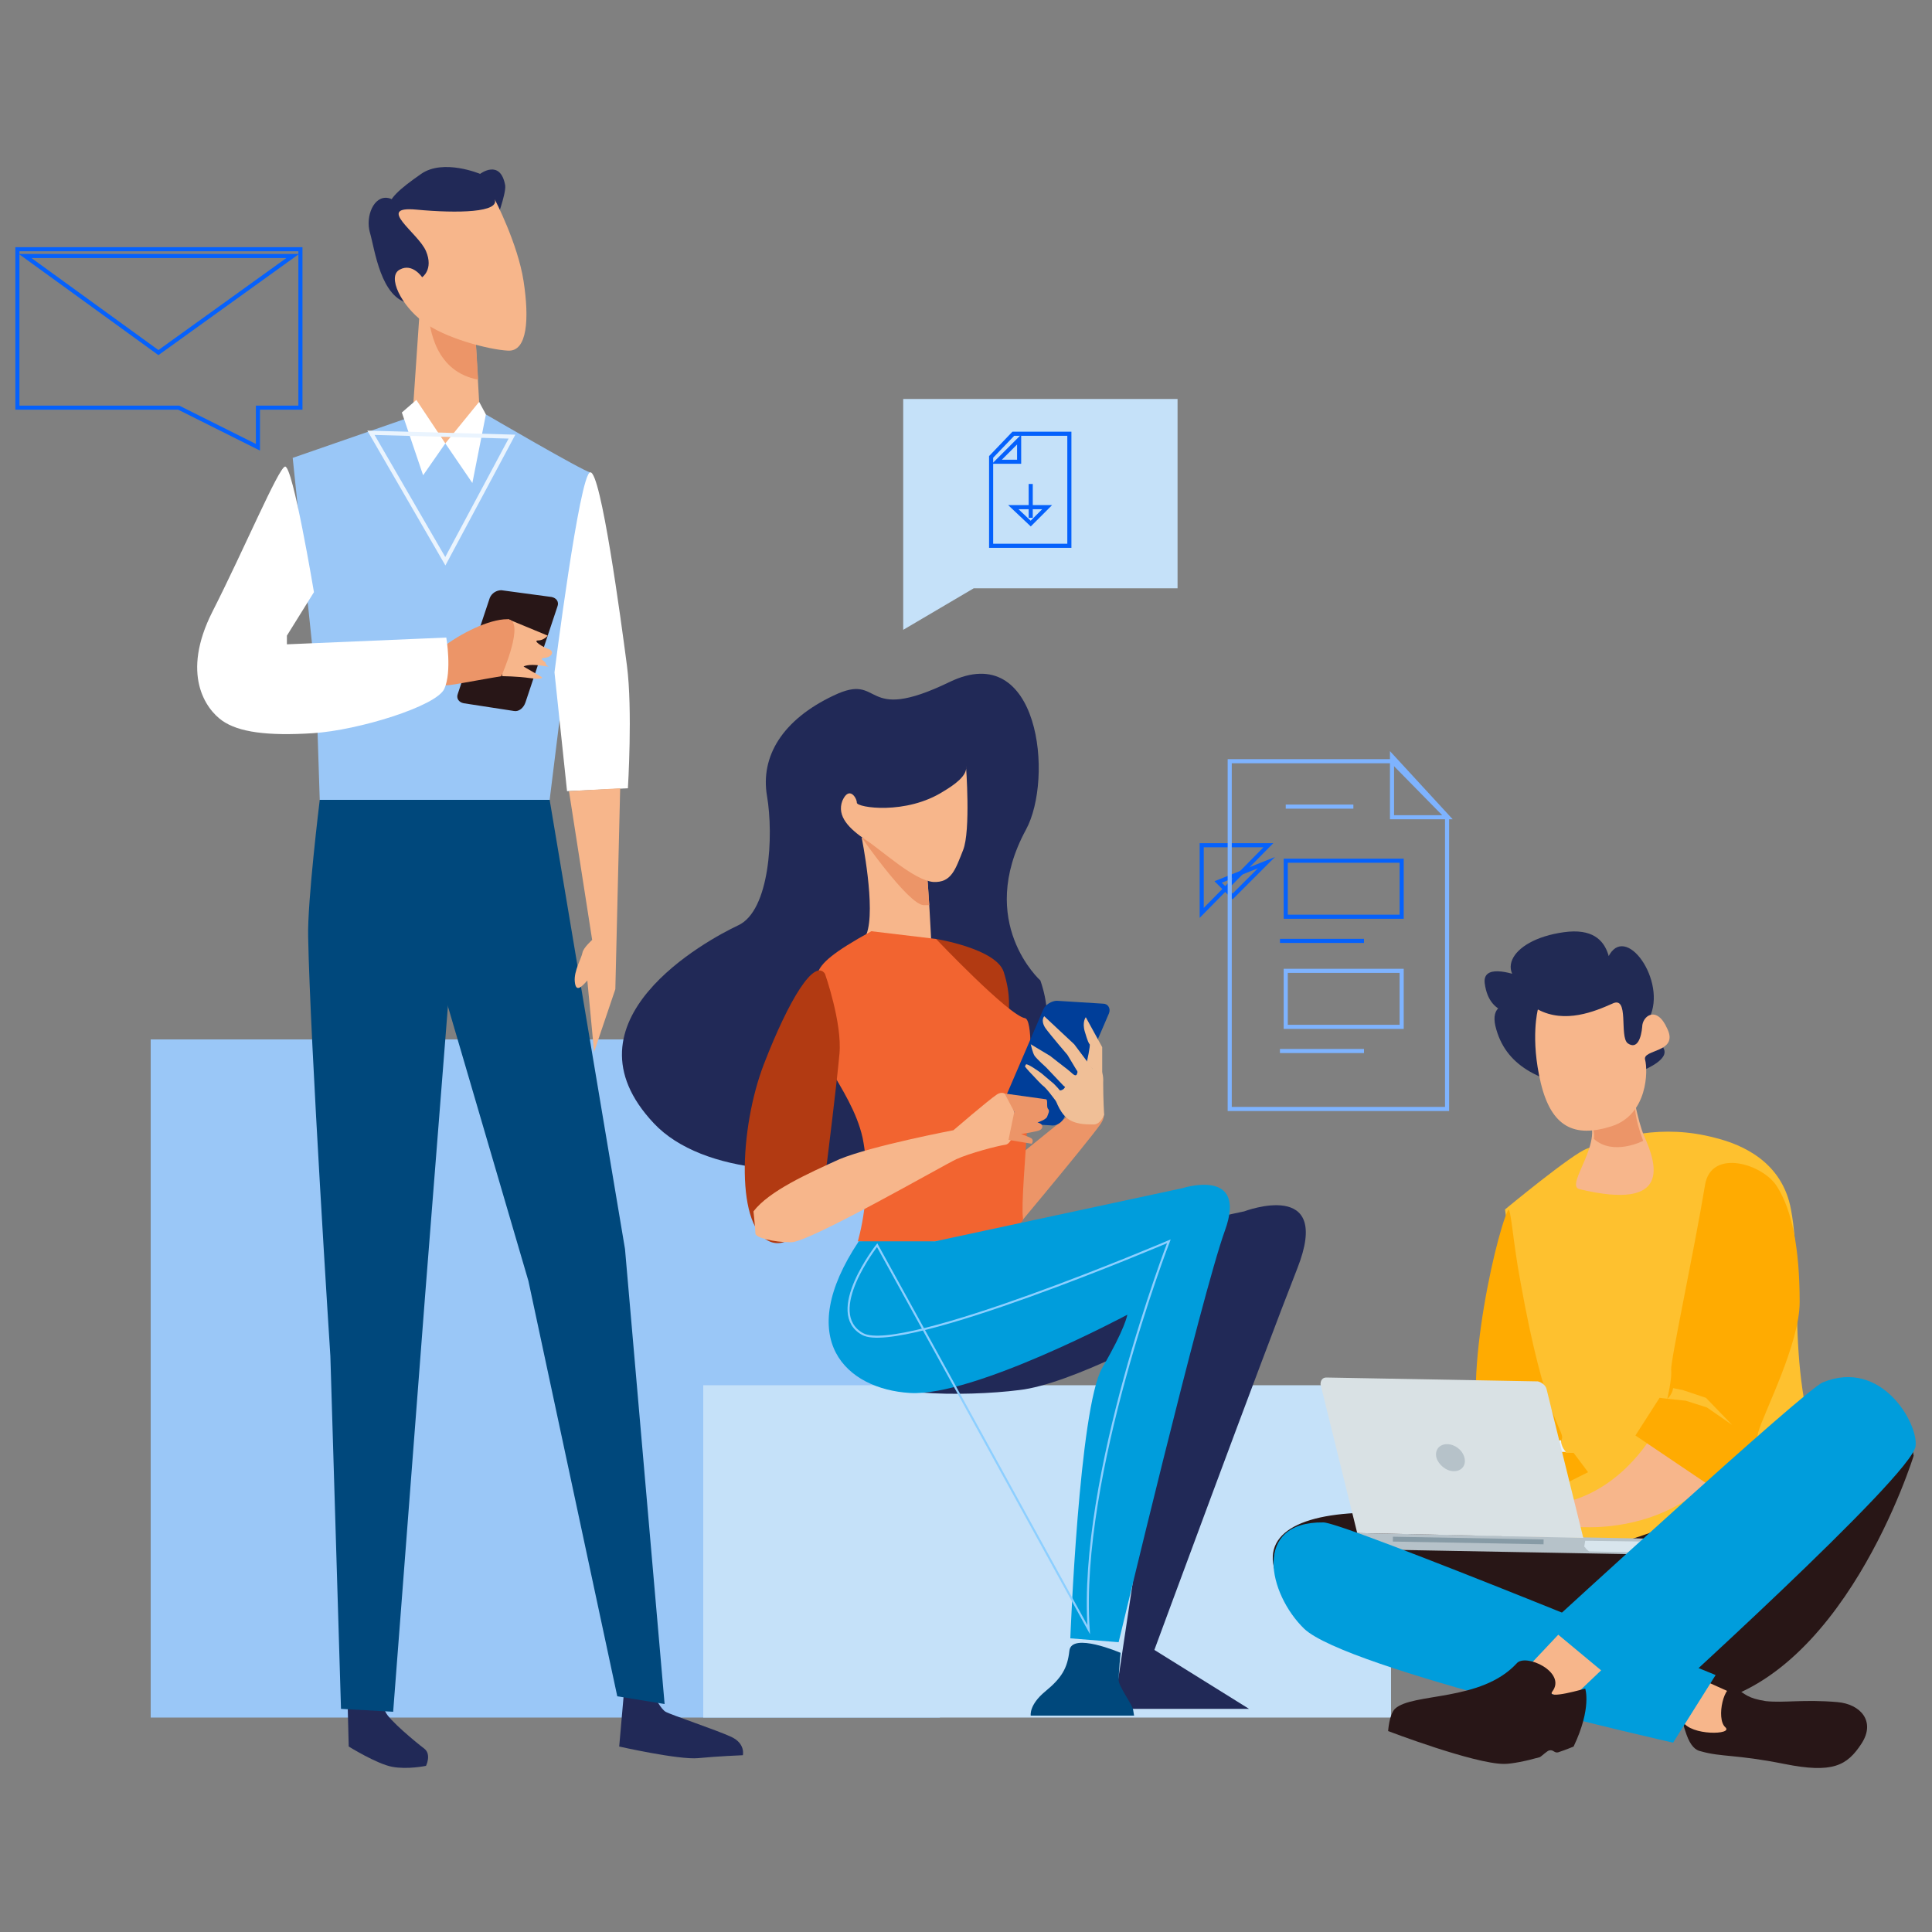 <?xml version="1.0" encoding="utf-8"?>
<!-- Generator: Adobe Illustrator 26.0.2, SVG Export Plug-In . SVG Version: 6.00 Build 0)  -->
<svg version="1.1" id="Capa_1" xmlns="http://www.w3.org/2000/svg" xmlns:xlink="http://www.w3.org/1999/xlink" x="0px" y="0px"
	 viewBox="0 0 200 200" style="enable-background:new 0 0 200 200;" xml:space="preserve">
<rect x="0" y="0" width="200" height="200" fill="#808080" stroke="none"/>
<style type="text/css">
	.st0{fill:#9AC7F7;}
	.st1{fill:#C5E1F9;}
	.st2{fill:#212957;}
	.st3{fill:#F7B68B;}
	.st4{fill:#EC9568;}
	.st5{fill:#00487C;}
	.st6{fill:#B23A12;}
	.st7{fill:#F26430;}
	.st8{fill:#003E99;}
	.st9{fill:#F0BF97;}
	.st10{fill:#009DDC;}
	.st11{fill:none;stroke:#8DCFFF;stroke-width:0.213;stroke-miterlimit:10;}
	.st12{fill:#FFFFFF;}
	.st13{fill:none;stroke:#EAF4FE;stroke-width:0.425;stroke-miterlimit:10;}
	.st14{fill:#281617;}
	.st15{fill:#FEC12F;}
	.st16{fill:#FFAB01;}
	.st17{fill:#EAF4FE;}
	.st18{fill:#C4D1E1;}
	.st19{fill:#E4EEF3;}
	.st20{fill:#212A54;}
	.st21{fill:#281616;}
	.st22{fill:#B6C2C9;}
	.st23{fill:#D8E5ED;}
	.st24{fill:#879BA6;}
	.st25{fill:#D9E1E4;}
	.st26{fill:none;stroke:#0561FC;stroke-width:0.425;stroke-miterlimit:10;}
	.st27{fill:none;stroke:#7EB3FF;stroke-width:0.425;stroke-miterlimit:10;}
</style>
<rect x="15.6" y="107.6" class="st0" width="81.7" height="70.2"/>
<rect x="72.8" y="143.4" class="st1" width="71.2" height="34.4"/>
<g>
	<g>
		<path class="st2" d="M107.7,101.5c0,0-6.7-6-1.5-15.6c2.9-5.3,1.4-19.8-7.9-15.3s-6.8-1.1-12,1.4c-5.3,2.5-7.6,6.3-6.9,10.4
			c0.7,4.1,0.3,11.9-3,13.4c-3.2,1.5-18.7,9.9-8.7,20.5S113.8,119.1,107.7,101.5z"/>
		<path class="st3" d="M89.2,86.7c0,0,1.5,7.4,0.5,10c-1,2.6,6.7,0.7,6.7,0.7s-0.3-6.1-0.5-7.4S89.2,86.7,89.2,86.7z"/>
		<path class="st4" d="M95.9,90c-0.2-1.3-6.7-3.3-6.7-3.3s4.8,6.9,6.4,7c0.2,0,0.4,0,0.6,0C96.1,92.2,96,90.6,95.9,90z"/>
		<path class="st3" d="M100,79.3c0,0,0.5,6.7-0.3,8.7c-0.8,2-1.2,3.4-3.1,3.3c-2-0.2-5.1-3.1-6.9-4.3c-1.8-1.2-3.1-2.5-2.5-4.1
			c0.7-1.6,1.5-0.3,1.5,0.2c0,0.5,5.1,1.3,9-1.2C98.7,81.3,100.2,80.3,100,79.3z"/>
		<path class="st4" d="M96.5,126.9l15.8-12.8c0,0,3,0.3,1.6,2.3s-10.8,13.2-10.8,13.2S93.5,133.9,96.5,126.9z"/>
		<path class="st2" d="M100.2,131.5l28.6-6.1c0,0,9.2-3.5,5.5,5.9c-3.7,9.4-14.8,39.5-14.8,39.5l9.8,6.1h-14l5.9-39.3
			c0,0-10.3,5.7-15.7,6.3c-5.5,0.7-16.4,0.7-15.9-2.2C90,139,100.2,131.5,100.2,131.5z"/>
		<path class="st5" d="M116,171.1c0,0-0.2,2.1-0.2,2.8c0,0.7,1.4,2.5,1.5,3.1s0.1,0.6,0.1,0.6h-10.7c0,0-0.2-1.1,1.5-2.5
			s2.3-2.4,2.5-4.2C110.9,168.9,116,171.1,116,171.1z"/>
		<path class="st6" d="M96.9,97.2c0,0,6.2,1,7,3.4c0.8,2.5,0.5,3.9,0.5,5.1S96.6,101.6,96.9,97.2z"/>
		<path class="st7" d="M90.2,96.4l6.7,0.8c0,0,7.5,7.9,9.2,8.2c1.6,0.3-0.6,18.3-0.2,20.7c0.2,1.3-5.9,1.9-9.2,2.4
			c-3.3,0.5-7.9,0-7.9,0s1.6-5.2,0.5-10.7c-1.2-5.4-6.2-9.5-5.1-13.3C85.4,100.8,82.2,100.8,90.2,96.4z"/>
		<path class="st6" d="M85.4,100.8c0,0,1.8,5.1,1.5,8.3c-0.3,3.3-1.3,11.3-1.3,11.3s-2,9.3-5.7,8.2c-3.8-1.2-3.4-11.8-0.8-18.5
			S84.3,99.2,85.4,100.8z"/>
		<path class="st8" d="M108.8,116.5l-4.8-0.3c-0.5,0-0.8-0.5-0.6-1l4.6-10.7c0.2-0.5,0.9-0.9,1.4-0.9l4.8,0.3c0.5,0,0.8,0.5,0.6,1
			l-4.6,10.7C110,116.2,109.3,116.6,108.8,116.5z"/>
		<path class="st3" d="M78,125.4c0,0,0.2,1.9,0.2,2.3c0,0.4,1.8,0.9,3.7,0.9c1.9,0,15.8-8,17.1-8.6c1.3-0.6,4.3-1.4,5.1-1.5
			c0.7-0.1,1.3-2.1,0.9-3.4c-0.3-0.9-0.5-1.6-1-1.9c-0.2-0.1-0.5-0.1-0.8,0.1c-0.9,0.6-4.5,3.7-4.5,3.7s-8.4,1.6-11.8,3
			C83.6,121.5,79.6,123.3,78,125.4z"/>
		<path class="st4" d="M108.3,113.8l-4.3-0.6l1,1.9l-0.6,2.9l2.4,0.4c0,0,0.3-0.4-0.1-0.6c-0.4-0.2-1-0.4-1-0.4s1.2-0.2,1.6-0.3
			c0.5-0.1,0.6-0.3,0.6-0.5c0-0.3-0.5-0.4-0.5-0.4s0.9-0.3,1-0.6s0.3-0.6,0.1-0.8C108.3,114.6,108.5,113.9,108.3,113.8z"/>
		<g>
			<path class="st9" d="M113.3,110.9l-2.1-2.8l-3.1-2.9c0,0-0.4,0.4,0.1,1.2c0.5,0.7,2.3,2.8,2.3,2.8l0.9,1.5l0.2,0.3
				C111.6,111,112.8,112.3,113.3,110.9z"/>
			<path class="st9" d="M111.6,110.3c0,0,0,0.9-0.2,1c-0.2,0.1-0.5-0.3-0.9-0.6c-0.4-0.3-1.8-1.4-1.8-1.4l-2-1.2
				c0,0,0.2,0.9,0.4,1.2c0.3,0.4,1.2,1.2,1.2,1.2l1.8,1.9c0,0,1.5,1.2,1.7,0.9s0-0.8,0.3-1C112.5,112.1,113.2,111.4,111.6,110.3z"/>
			<path class="st9" d="M109.1,112.2l-1.3-1.1c0,0-1.5-1.1-1.6-0.9c-0.1,0.2-0.1,0.2-0.1,0.2s0.3,0.4,0.8,0.9c0.2,0.2,0.9,1,1.2,1.2
				c0.7,0.7,1.3,1.7,1.5,1.8C109.7,114.3,111.3,114.4,109.1,112.2z"/>
			<path class="st9" d="M114.1,111.1l0-2.7l-1.7-3.1c0,0-0.4,0.5-0.1,1.5s0.4,1.2,0.5,1.3c0.1,0.1-0.3,1.9-0.3,1.9
				S113.9,111.7,114.1,111.1z"/>
			<path class="st9" d="M112,111.9l1.4-1.6c0,0,0.9,0.1,0.8,1.8c0,1.7,0.1,3.3,0.1,3.3s-0.4,1.1-1.2,1c-0.7,0-1.9,0-2.7-0.7
				s-1.2-2-1.3-2.4c-0.1-0.5,0.6-0.3,0.9-0.5c0.4-0.2,0.3-0.8,0.6-0.9C111.2,111.9,112,111.9,112,111.9z"/>
		</g>
		<path class="st10" d="M88.9,128.5h7.9l25.6-5.5c0,0,6.8-2.2,4.4,4.4S115.8,170,115.8,170l-5-0.4c0,0,0.9-23.8,3.3-28
			c2.4-4.1,2.6-5.5,2.6-5.5s-15.9,8.5-22.5,8.1C87.6,143.8,82.1,138.7,88.9,128.5z"/>
		<path class="st11" d="M90.8,128.9c0,0-5.5,7-1.5,9.2s31.7-9.6,31.7-9.6s-9.4,24.3-8.3,40.2L90.8,128.9z"/>
	</g>
</g>
<g>
	<path class="st2" d="M64.6,175.1l-0.5,5.7c0,0,6.2,1.4,8.2,1.2s4.6-0.3,4.6-0.3s0.3-1.2-1.2-1.9c-1.5-0.7-6.3-2.3-6.8-2.6
		c-0.5-0.3-1.1-1.5-1.1-1.5L64.6,175.1z"/>
	<path class="st2" d="M36,176.9l0.1,3.9c0,0,2.9,1.8,4.5,2.1s3.5-0.1,3.5-0.1s0.6-1.2-0.2-1.8s-3.7-3-4-3.8
		C39.6,176.5,36,176.9,36,176.9z"/>
	<path class="st5" d="M51.8,82.8H33.1c0,0-1.3,10.6-1.2,14.2c0.2,10.8,2.3,43.4,2.3,43.4l1.1,36.5l5.4,0.3l3.3-43l3.5-44.4
		L51.8,82.8z"/>
	<polygon class="st5" points="63.9,175.6 54.7,132.6 42.8,92 42.8,82.8 56.9,82.8 64.7,129.3 68.8,176.4 	"/>
	<path class="st2" d="M51.3,23c0,0,1.1-2.9,1-3.8c-0.5-2.8-2.6-1.2-2.6-1.2s-3.8-1.6-6.1,0s-3.4,2.6-3.4,3.6s1.5-0.8,0-1.1
		s-2.4,1.9-1.9,3.6s1.1,6.8,4.1,7.3C45.4,32.1,51.3,23,51.3,23z"/>
	<polygon class="st3" points="49.6,41.6 49.2,34.5 43.5,31.4 42.7,43.1 45.9,49 	"/>
	<path class="st4" d="M49.5,39.3c-4.3-0.8-5.1-5-5.2-7.5l4.9,2.7L49.5,39.3z"/>
	<path class="st3" d="M51.2,20.6c0,0,2.4,4.6,3,8.5s0.4,7.3-1.6,7.2c-2-0.1-6.6-1.3-8.8-3c-2.2-1.6-3.8-4.7-2.4-5.4
		c1.3-0.7,2.3,0.8,2.3,0.8s1.2-0.8,0.4-2.7c-0.8-1.9-5.3-4.7-1-4.3C47.4,22.1,51.8,22,51.2,20.6z"/>
	<path class="st0" d="M61.1,48.9c-0.7-0.1-10.8-6-10.8-6l-4.2,3l-3.4-2.8l-12.4,4.3l2.4,23.1l0.4,12.3h23.8L61.1,48.9z"/>
	<polygon class="st12" points="46.1,45.9 49.6,41.6 50.3,42.9 48.9,50 	"/>
	<polygon class="st12" points="46.1,45.9 43.8,49.2 41.6,42.7 43.1,41.4 	"/>
	<polygon class="st13" points="38.4,44.8 46.1,58.1 53,45.2 	"/>
	<path class="st12" d="M65,81.6c0,0,0.5-8.1-0.1-12.7s-2.7-20.2-3.8-20C60,49,57.4,69.6,57.4,69.6l1.3,12.3L65,81.6z"/>
	<path class="st3" d="M64.2,81.6l-0.5,20.8l-2.2,6.5l-0.7-7.4c-0.7,0.8-1.2,1.2-1.3,0.1c-0.1-1.1,0.7-2.4,0.8-3c0.1-0.5,1-1.3,1-1.3
		l-2.4-15.4L64.2,81.6z"/>
	<path class="st14" d="M53.2,73.6L48,72.8c-0.5-0.1-0.8-0.5-0.6-1l3.3-9.9c0.2-0.5,0.7-0.8,1.2-0.8l5.2,0.7c0.5,0.1,0.8,0.5,0.6,1
		l-3.3,9.9C54.2,73.3,53.7,73.7,53.2,73.6z"/>
	<path class="st3" d="M52.6,64.1l4.1,1.7c0,0-0.4,0.5-1,0.5c-0.6,0,0.5,0.7,1.1,0.9s0.4,0.8-0.4,0.9s0.1,0.3,0.1,0.6
		c0,0.3,0.9,0.4-0.5,0.2s-1.8,0.1-1.8,0.1l1.9,1.1c0,0,0.2,0.3-1.2,0.1S52,70,52,70S52,64.6,52.6,64.1z"/>
	<path class="st4" d="M45.7,67.1c0,0-1,2-0.7,3c0.3,1,0.7,1,2.9,0.6c2.2-0.4,4-0.7,4-0.7s2.6-5.9,0.6-5.9
		C50.6,64.1,47.6,65.6,45.7,67.1z"/>
	<path class="st12" d="M29.7,66.7L46.2,66c0,0,0.6,3.5-0.2,5.3c-0.8,1.8-8.9,4.3-13.6,4.6c-4.7,0.3-7.7-0.1-9.4-1.3
		c-1.7-1.2-4.3-4.8-1-11.3s6.8-14.8,7.5-15c0.8-0.2,3,13,3,13l-2.8,4.5L29.7,66.7z"/>
</g>
<g>
	<g>
		<path class="st15" d="M177.6,117.8c2.8,0.7,6.9,2.5,7.8,7.4c1.4,7.3-0.9,17.9,4,28.3c1.6,3.3-28.7,8.7-28.7,8.7l-4.9-37
			c0,0,7-5.8,8.5-6.3C167.4,117.7,172,116.3,177.6,117.8z"/>
		<g>
			<path class="st16" d="M156.1,125.3c-1.4,2.9-5.3,20.5-2.1,24.9c0.4,0.5-1.8,1.1-1.5,3.4c0,0.4,0.6,2.2,0.6,2.2l2.7,0.9l8.6-4.3
				l-1.5-2l-0.8,0c0,0-0.7-0.7-0.4-1.5c0.2-0.8-1.8-2.2-4.3-16.2C156.6,128.5,156.4,124.7,156.1,125.3z"/>
			<path class="st17" d="M158.1,149.6l2.5-0.4l1-0.1c0,0.7,0.5,1.2,0.5,1.2l-1.9,0l-2.3,0.4l-2.8,1.4L158.1,149.6z"/>
		</g>
		<path class="st18" d="M160.4,151.2c0,0-1.9,0-3.5,1c-1.2,0.8-2.4,2.4-1.2,3.3c1.1,0.9,2.9,1.7,2.9,1.7S162.8,157.3,160.4,151.2z"
			/>
		<path class="st19" d="M155.6,155.6l1.2-0.3c0,0,4-0.4,4.6-0.1c0.6,0.3,2.4,1.6,2.4,1.6l0.4,0.4c0,0-0.9,0.6-2.1-0.3
			c-1.2-0.8-1.3-0.2-1.3-0.2l0.2,1.1l0,1.4l0.2,0.6c0,0,0.2,0.3,0,0.4c-0.4,0.3-0.8,0.2-0.8,0.2l-1.2-2.1l-0.3,2.3
			c0,0-0.2,0.3-0.5,0.4c-0.4,0.1-0.4,0-0.4,0l-0.3-0.6c0,0.1-0.1,0.3-0.2,0.4c-0.3,0.2-0.7,0.2-0.7,0.2l0.1-2.4l-0.5,1.2
			c0,0-0.2,0.3-0.5,0.4c-0.4,0.1-0.5,0.1-0.5,0.1L155.6,155.6z"/>
		<g>
			<g>
				<path class="st3" d="M172.4,146.1c0,0-2.9,7.3-9.9,9.3c-1.2,0.3-1.9,1.6-1.4,2.1c0.7,0.5,1.8,0.6,3.5,0.6c3.6,0,8.6-1.1,12-4.5
					c5.1-4.9,6.7-7.1,6.2-9.6C182.4,141.5,172.4,146.1,172.4,146.1z"/>
				<path class="st16" d="M184,122.9c1.5,2.4,2.3,6.3,2.3,11.9c0,4.3-3.7,11.4-4.3,13.5c-0.1,0.4-0.3,1.9-0.3,1.9l-4.1,4l-8.3-5.6
					l2.5-3.9l0.8,0.1c0,0,0.5-2.1,0.4-3c-0.1-0.8,2.3-11.9,3.5-19.1C177.1,118.8,182.6,120.5,184,122.9z"/>
				<path class="st15" d="M176.6,144.7l-2.4-0.8l-1-0.2c-0.1,0.7-0.6,1.1-0.6,1.1l1.9,0.2l2.2,0.7l2.6,1.8L176.6,144.7z"/>
			</g>
			<path class="st3" d="M163.1,155.3l-4.2-1.1c0,0-1.2,1.6-1,2c0.2,0.4,0,2.8,0,2.8l2,1.7l1.7-0.6c0,0,0.1-0.7-0.4-0.8
				c-0.6-0.1,0.4-0.5,0.7-0.6C162.1,158.5,164.6,157.3,163.1,155.3z"/>
		</g>
		<g>
			<path class="st20" d="M164,112.8c0,0,6.3-1.5,7.9-3.1c1.6-1.6-2-2-1-4.7c1.5-3.9-3-9.9-4.6-5.5c-1.6,4.3,0.6,5.9,0.5,3.8
				c-0.1-2.1,0.9-7.6-4.9-6.8s-7.6,4.7-2.6,6.2c5,1.5-6.1-4.7-5.6-0.9s3.9,3.2,5.1,3c1.2-0.1-4.9-2.6-4,1.4
				C155.8,110.4,159.4,111.9,164,112.8z"/>
			<path class="st3" d="M168.9,112.4c0,0,0.6,3.6,1.3,5.2c1.3,2.9,2.9,7.8-6.7,5.5c-1.6-0.4,2.9-5.2,0.7-7.6
				C161.9,113.2,168.9,112.4,168.9,112.4z"/>
			<path class="st4" d="M169.7,112.3c0,0-1.3,1.3,0.4,5.8c0,0-3.1,1.6-5.1-0.2c0.1-0.7-0.1-1.5-0.8-2.3
				C161.9,113.2,169.7,112.3,169.7,112.3z"/>
			<path class="st3" d="M159.2,104.5c0,0-0.8,3,0.3,7.6c1.1,4.6,3.5,5.7,7.3,4.5c3.8-1.2,3.8-5.8,3.5-6.9s3.5-0.7,2.3-3.2
				c-1.1-2.5-2.6-1.3-2.6-0.2c-0.1,1.1-0.5,2.4-1.5,1.7c-0.9-0.7,0.2-5-1.6-4.1C165.1,104.7,162,106,159.2,104.5z"/>
		</g>
	</g>
	<path class="st21" d="M132.1,163c1,2.8,19,13.3,25,12.7l18.2,0.9c15.4-1.9,22.8-25.9,22.8-25.9c-0.6-6-15.8,2.7-21.3,5.4
		c-8.6,4.3-14,4.5-14,4.5c-5.7,0.6-12.4-3.8-19.7-4C135.1,156.4,130.4,158.5,132.1,163z"/>
	<g>
		<path class="st22" d="M171.6,160.1C171.6,160.1,171.6,160.1,171.6,160.1l0-0.8l-31.3-0.6l0,0.8c0,0,0,0,0,0l0.1,0.1
			c0.4,0.7,1.1,0.8,1.9,0.8l27.2,0.5c0.8,0,1.6-0.1,2-0.7L171.6,160.1z"/>
		<path class="st23" d="M164,160.1C164,160.1,164,160.1,164,160.1l0.1,0.1c0.1,0.2,0.3,0.3,0.4,0.4l4.8,0.1c0.8,0,1.5-0.1,1.9-0.6
			l0.1-0.1c0,0,0,0,0,0v-0.4l-7.2-0.1L164,160.1z"/>
		<g>
			
				<rect x="151.7" y="151.6" transform="matrix(1.820062e-02 -1 1 1.820062e-02 -10.174 308.522)" class="st24" width="0.5" height="15.6"/>
		</g>
		<g>
			<path class="st25" d="M163.9,159.2l-3.8-15.4c-0.1-0.4-0.5-0.7-0.9-0.8l-21.9-0.4c-0.4,0-0.6,0.3-0.6,0.7l3.8,15.4L163.9,159.2z"
				/>
			<path class="st22" d="M151.6,150.9c0.2,0.8-0.3,1.4-1.1,1.4c-0.8,0-1.6-0.7-1.8-1.4c-0.2-0.8,0.3-1.4,1.1-1.4
				C150.6,149.5,151.4,150.1,151.6,150.9z"/>
		</g>
	</g>
	<g>
		<path class="st3" d="M178,180.5c-2.2,0.4-3.8-2.1-3.8-2.1l-5.6-4.4l1.2-3l10.9,4.9C180.7,175.9,180.2,180.2,178,180.5z"/>
		<path class="st14" d="M174.2,178.2c0,0,0,0.3,0.4,1.4c0.4,1.1,0.9,1.6,1.5,1.7c2.1,0.6,3.6,0.3,8.6,1.3s6.5,0.2,8-2.1
			c1.5-2.3-0.1-4.1-2.5-4.3c-3.5-0.3-5.5,0.1-7.4-0.1c-1.9-0.3-2.1-0.7-3.2-1.4c-1.1-0.6-2,3.2-1,4.1
			C179.5,179.6,175,179.7,174.2,178.2z"/>
		<path class="st3" d="M174.2,178.3C174.2,178.2,174.2,178.2,174.2,178.3C174.2,178.2,174.2,178.3,174.2,178.3
			C174.2,178.3,174.2,178.3,174.2,178.3z"/>
	</g>
	<path class="st10" d="M177.6,173.4c0,0-38.4-15.8-40.6-15.8c-7.4-0.1-5.7,7.4-2,11c4.4,4.2,38.2,11.8,38.2,11.8L177.6,173.4z"/>
	<g>
		<polygon class="st3" points="162.4,176.1 172.9,166.1 168.4,161.7 157,173.8 		"/>
		<path class="st10" d="M160.2,168.3c0,0,26.7-24.5,28.5-25.2c6.1-2.5,9.9,4.3,9.6,6.6c-0.3,3-27.4,27.5-27.4,27.5L160.2,168.3z"/>
		<g>
			<path class="st14" d="M144.4,176.9c-0.6,0.6-0.7,2.3-0.7,2.3s8.9,3.4,12,3.4c0.8,0,2.3-0.3,3.7-0.7c0.2-0.1,0.8-0.7,1-0.7
				c0.4-0.1,0.5,0.3,0.9,0.2c0.9-0.3,1.6-0.6,1.6-0.6c1.9-4,1.2-6,1.2-6s-4.1,1.2-3.4,0.3c1.5-2-2.8-4-3.7-2.9
				C153.3,176.2,146.2,175.2,144.4,176.9z"/>
		</g>
	</g>
</g>
<g>
	<g>
		<polygon class="st26" points="31.1,42.2 31.1,25.8 1.8,25.8 1.8,42.2 18.5,42.2 26.7,46.3 26.7,42.2 		"/>
	</g>
	<polygon class="st26" points="2.6,26.5 16.4,36.5 30.3,26.5 	"/>
</g>
<polygon class="st1" points="93.5,60.9 93.5,65.2 100.8,60.9 121.9,60.9 121.9,41.3 93.5,41.3 "/>
<g>
	<polygon class="st26" points="110.7,44.9 104.9,44.9 102.6,47.3 102.6,56.5 110.7,56.5 110.7,54.2 	"/>
	<polygon class="st26" points="103.2,47.8 105.5,47.8 105.5,45.5 	"/>
	<polygon class="st26" points="108.4,52.5 106.7,54.2 104.9,52.5 	"/>
	<path class="st26" d="M106.7,53.6v-3.5V53.6z"/>
</g>
<g>
	<polygon class="st26" points="126.1,91.3 127.6,92.8 131.1,89.3 	"/>
	<path class="st27" d="M133.1,83.5h7H133.1z"/>
	<path class="st26" d="M132.5,97.4h8.7H132.5z"/>
	<polygon class="st26" points="124.4,94.5 124.4,87.5 131.3,87.5 	"/>
	<polygon class="st27" points="127.3,95.7 127.3,114.8 149.8,114.8 149.8,109.6 149.8,95.7 149.8,84.6 144.1,78.8 127.3,78.8 
		127.3,85.8 	"/>
	<g>
		<polygon class="st27" points="144.1,78.3 144.1,84.6 149.9,84.6 		"/>
	</g>
	<rect x="133.1" y="89.1" class="st26" width="12" height="5.8"/>
	<path class="st27" d="M132.5,108.8h8.7H132.5z"/>
	<rect x="133.1" y="100.5" class="st27" width="12" height="5.8"/>
</g>
</svg>
